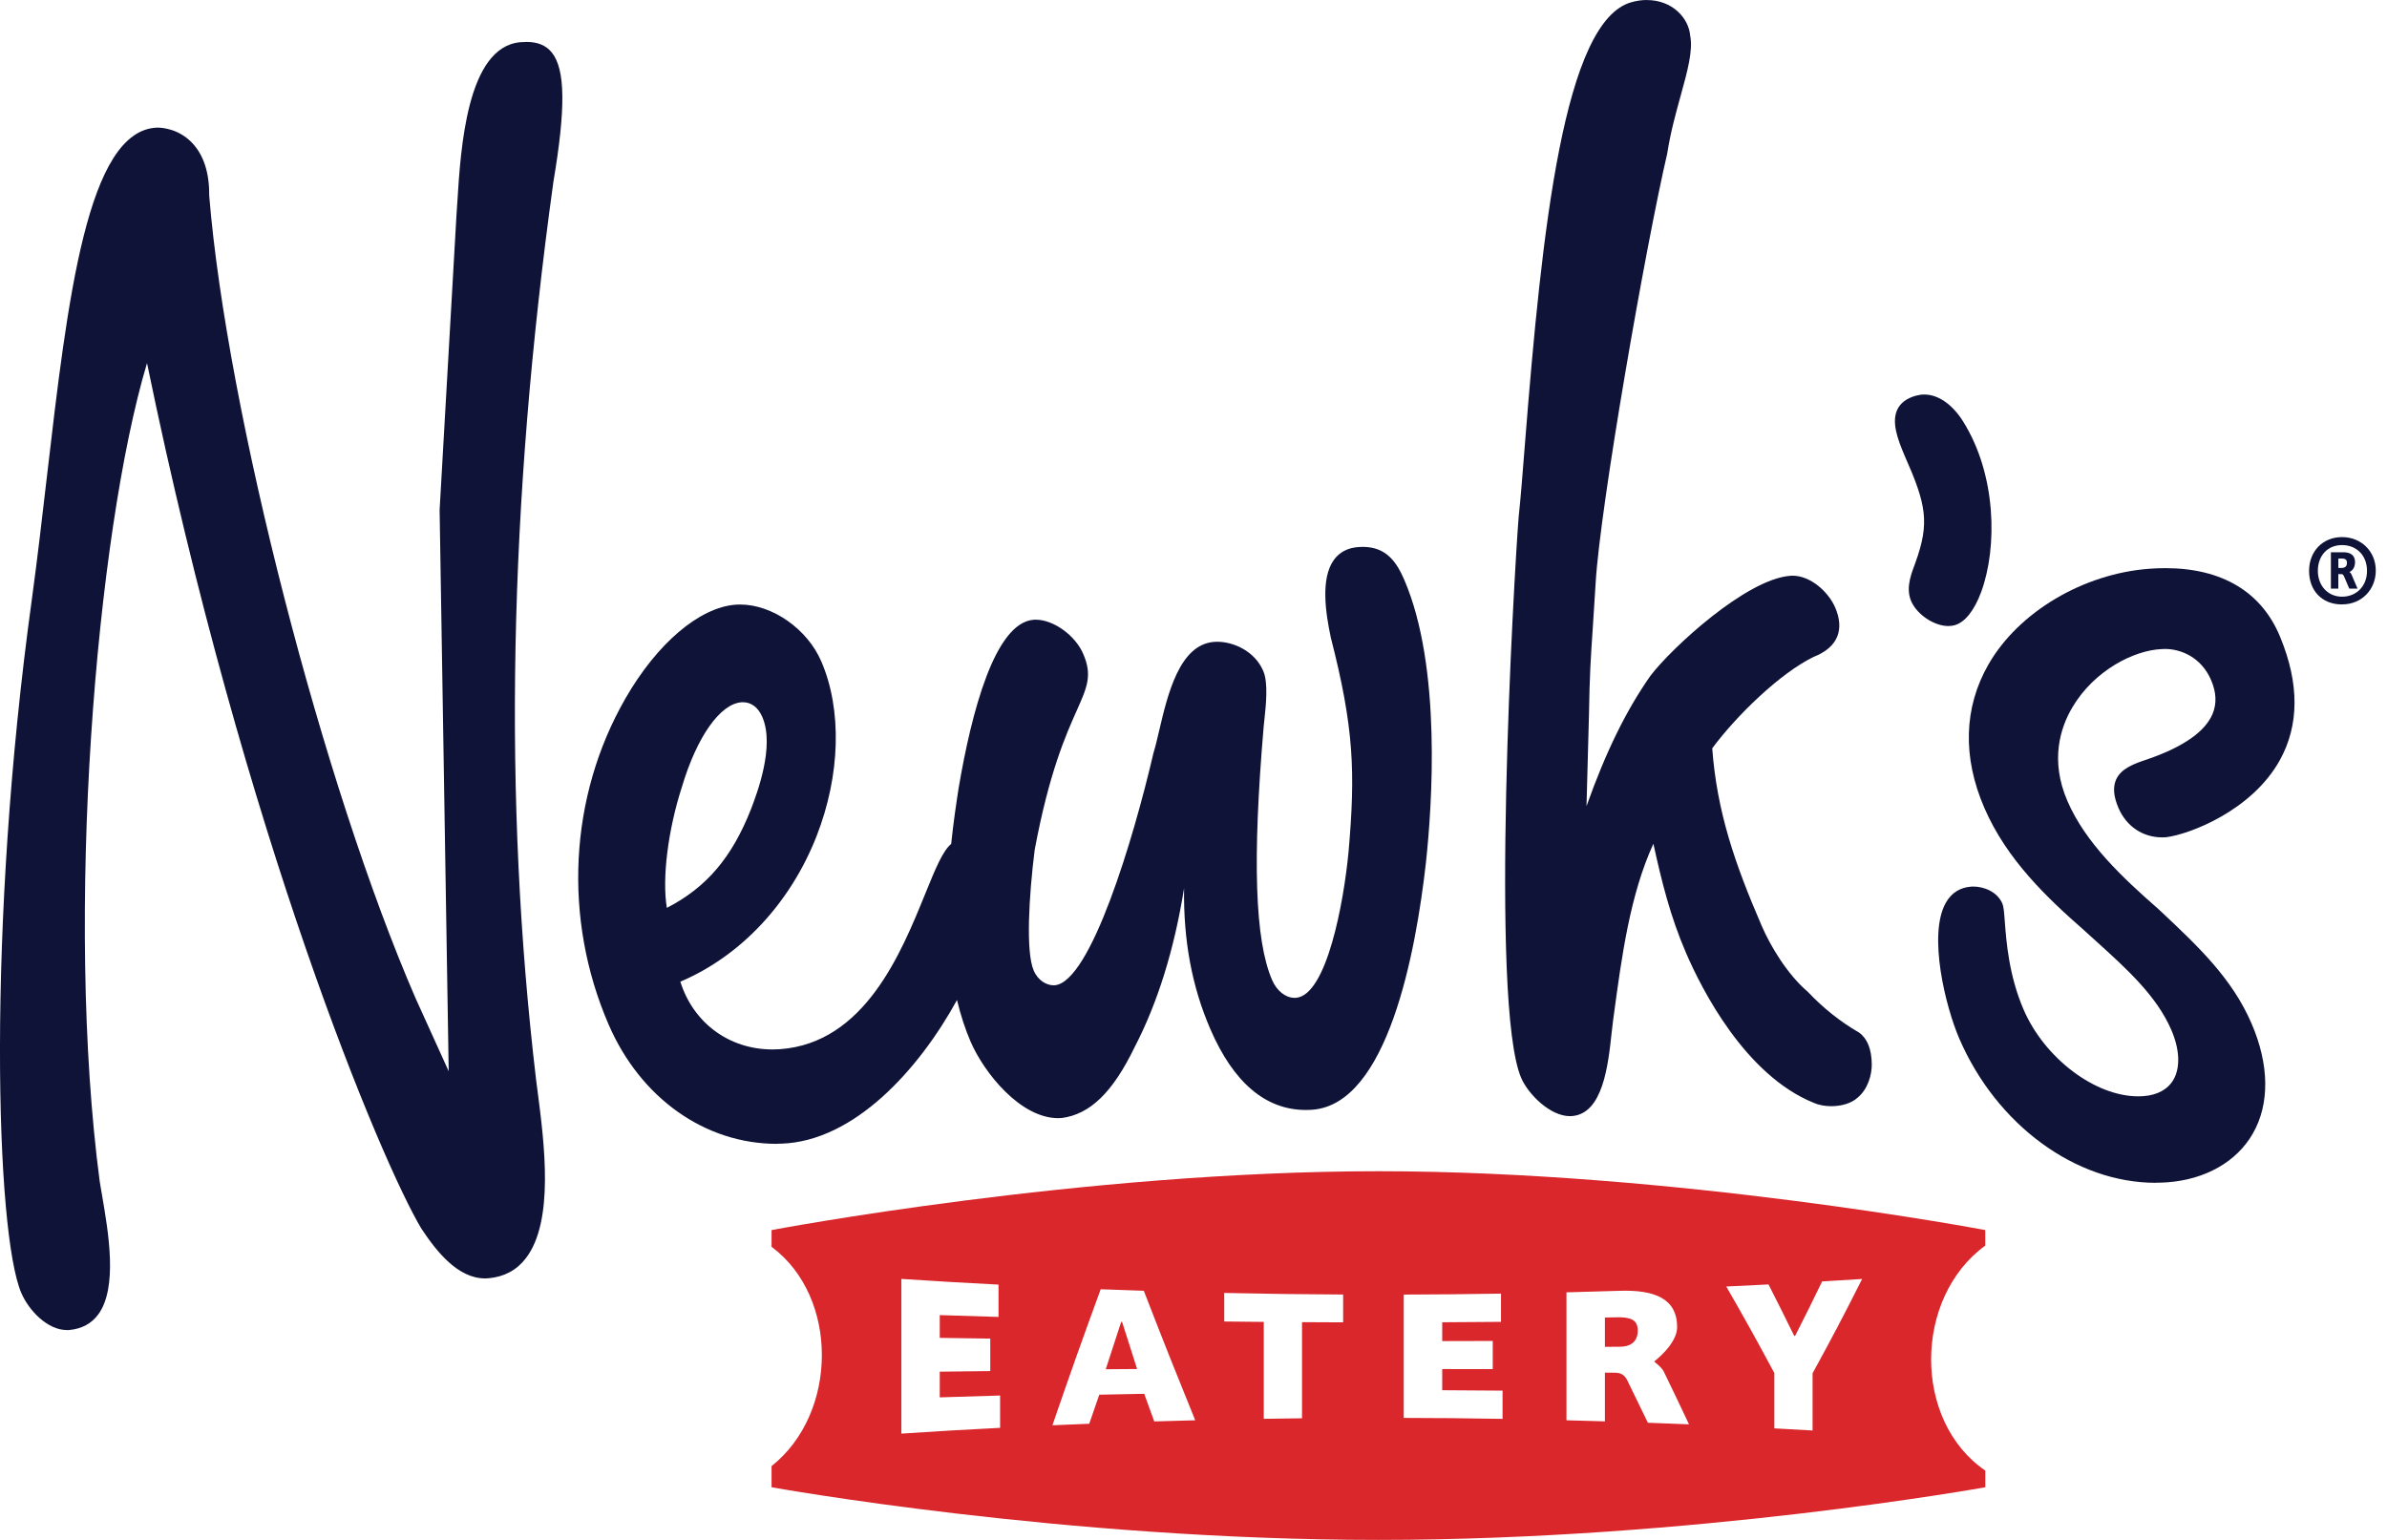 <svg width="93" height="60" viewBox="0 0 93 60" fill="none" xmlns="http://www.w3.org/2000/svg">
<path d="M72.551 49.833C71.927 49.873 71.616 49.892 70.992 49.929C70.571 50.797 70.361 51.22 69.939 52.05C69.925 52.05 69.918 52.05 69.904 52.05C69.504 51.234 69.303 50.834 68.903 50.046C68.245 50.079 67.916 50.097 67.258 50.127C68.007 51.432 68.381 52.103 69.13 53.498V55.654C69.726 55.686 70.024 55.702 70.62 55.737V53.508C71.392 52.094 71.78 51.363 72.552 49.831M62.529 53.482C62.693 53.484 62.775 53.484 62.938 53.486C63.164 53.487 63.305 53.59 63.4 53.782C63.721 54.436 63.882 54.766 64.203 55.435C64.844 55.458 65.163 55.471 65.805 55.497C65.415 54.667 65.22 54.26 64.83 53.456C64.744 53.265 64.448 53.061 64.448 53.047C64.448 53.047 65.343 52.377 65.343 51.71C65.343 50.585 64.448 50.252 63.104 50.294C62.276 50.321 61.861 50.333 61.031 50.354V55.339C61.63 55.354 61.93 55.363 62.529 55.381V53.482ZM63.095 52.474C62.868 52.474 62.755 52.474 62.529 52.477V51.335C62.711 51.331 62.801 51.329 62.983 51.326C63.524 51.315 63.809 51.417 63.809 51.844C63.809 52.271 63.54 52.474 63.095 52.475M54.691 55.247C56.23 55.25 57.001 55.259 58.541 55.284V54.184C57.6 54.175 57.129 54.171 56.19 54.168C56.19 53.838 56.19 53.672 56.19 53.343C56.976 53.343 57.371 53.344 58.159 53.346V52.248C57.371 52.251 56.978 52.251 56.19 52.253V51.52C57.106 51.516 57.563 51.513 58.48 51.504V50.404C56.964 50.428 56.207 50.435 54.691 50.441V55.247ZM52.33 50.439C50.477 50.428 49.548 50.416 47.697 50.377V51.49C48.312 51.497 48.623 51.5 49.238 51.506V55.282C49.834 55.273 50.132 55.268 50.728 55.261V51.516C51.368 51.52 51.69 51.522 52.33 51.523V50.437V50.439ZM41.001 55.534C41.576 55.508 41.863 55.497 42.438 55.474C42.595 55.019 42.672 54.792 42.829 54.342C43.529 54.327 43.88 54.319 44.58 54.307C44.737 54.741 44.814 54.956 44.971 55.384C45.609 55.365 45.929 55.354 46.567 55.339C45.766 53.364 45.364 52.361 44.564 50.293C43.892 50.272 43.556 50.259 42.884 50.233C42.131 52.294 41.755 53.348 41.003 55.534M43.081 53.35C43.321 52.606 43.441 52.237 43.682 51.506C43.691 51.506 43.709 51.506 43.718 51.506C43.952 52.246 44.069 52.613 44.303 53.341C43.815 53.344 43.57 53.346 43.083 53.35M35.118 55.859C36.655 55.758 37.425 55.712 38.965 55.633V54.374C38.025 54.401 37.554 54.416 36.614 54.446V53.445C37.403 53.436 37.794 53.431 38.582 53.422V52.156C37.796 52.147 37.401 52.14 36.614 52.128V51.241C37.529 51.271 37.988 51.285 38.903 51.312V50.053C37.388 49.974 36.632 49.929 35.118 49.831V55.859ZM77.35 48.531C74.552 50.566 74.518 55.365 77.35 57.299V57.948C77.35 57.948 65.99 60 53.702 60C41.413 60 30.061 57.948 30.061 57.948V57.124C32.656 55.067 32.692 50.538 30.061 48.579V47.928C30.061 47.928 42.154 45.635 53.705 45.635C65.257 45.635 77.348 47.928 77.348 47.928V48.531H77.35Z" fill="#D9272C"/>
<path d="M2.605 51.823C1.861 51.823 1.137 51.083 0.833 50.384C-0.172 48.071 -0.521 36.102 1.244 23.33C1.454 21.793 1.641 20.178 1.822 18.618C2.633 11.643 3.399 5.053 6.133 4.972C6.324 4.972 6.969 5.021 7.491 5.573C7.938 6.047 8.161 6.74 8.152 7.634C8.836 16 12.593 30.617 16.195 38.903L17.482 41.74L17.128 19.866L17.782 8.429C17.792 8.27 17.805 8.094 17.817 7.9C17.947 5.779 18.192 1.834 20.269 1.645C20.354 1.638 20.435 1.634 20.514 1.634C20.953 1.634 21.274 1.768 21.498 2.045C22.027 2.701 22.046 4.21 21.56 7.091C19.816 19.698 19.596 31.141 20.886 42.066L20.946 42.53C21.207 44.54 21.6 47.578 20.488 49.025C20.134 49.487 19.649 49.748 19.044 49.804C18.994 49.808 18.947 49.811 18.899 49.811C17.841 49.811 17.016 48.775 16.417 47.87C14.887 45.324 9.527 32.62 5.728 14.147C3.73 20.82 2.522 35.74 3.887 46.047C3.913 46.211 3.943 46.395 3.979 46.59C4.224 48.015 4.594 50.169 3.829 51.213C3.564 51.573 3.185 51.775 2.702 51.821C2.669 51.825 2.637 51.825 2.603 51.825" fill="#0F1337"/>
<path d="M30.273 44.568C27.466 44.568 24.954 42.786 23.712 39.919C21.927 35.788 22.17 31.04 24.366 27.216C25.602 25.065 27.251 23.664 28.665 23.56C28.721 23.556 28.778 23.554 28.834 23.554C30.093 23.554 31.452 24.506 31.997 25.767C32.813 27.655 32.745 30.204 31.812 32.585C30.789 35.192 28.86 37.251 26.507 38.249C27.013 39.859 28.409 40.89 30.096 40.89C30.195 40.89 30.292 40.887 30.391 40.88C33.688 40.638 35.107 37.14 36.048 34.825C36.44 33.861 36.729 33.151 37.059 32.883C37.145 32.049 37.26 31.28 37.35 30.702C37.847 27.773 38.755 24.259 40.273 24.148C40.299 24.147 40.327 24.145 40.354 24.145C41.045 24.145 41.891 24.753 42.203 25.476C42.563 26.31 42.36 26.767 41.955 27.676C41.525 28.641 40.876 30.097 40.313 33.11C40.088 34.903 39.959 37.087 40.275 37.817C40.446 38.214 40.784 38.39 41.043 38.39H41.086C42.491 38.286 44.169 32.657 44.938 29.348C45.014 29.104 45.086 28.796 45.162 28.47C45.495 27.052 45.952 25.109 47.309 25.009C47.346 25.005 47.385 25.005 47.424 25.005C48.051 25.005 48.88 25.36 49.217 26.141C49.418 26.604 49.322 27.475 49.261 28.052C49.25 28.151 49.24 28.237 49.234 28.308C48.79 33.501 48.894 36.64 49.562 38.184C49.744 38.607 50.088 38.879 50.435 38.879H50.488C51.696 38.787 52.358 35.125 52.54 33.2C52.813 30.079 52.75 28.346 51.849 24.838C51.648 23.887 51.443 22.548 51.969 21.816C52.186 21.515 52.507 21.345 52.923 21.315C52.983 21.31 53.041 21.308 53.097 21.308C54.026 21.308 54.421 21.922 54.709 22.585C56.181 25.991 55.791 31.433 55.555 33.616C55.162 37.117 54.062 43.022 51.131 43.239C51.045 43.246 50.96 43.248 50.877 43.248C49.312 43.248 48.058 42.186 47.154 40.093C46.44 38.441 46.103 36.64 46.133 34.609C45.749 36.996 45.103 39.074 44.208 40.797C43.353 42.56 42.477 43.413 41.369 43.561C41.318 43.565 41.272 43.567 41.228 43.567C39.765 43.567 38.351 41.821 37.815 40.584C37.602 40.09 37.425 39.547 37.286 38.963C35.805 41.666 33.284 44.468 30.439 44.561C30.382 44.563 30.327 44.563 30.273 44.563M28.889 27.363C28.057 27.422 27.147 28.716 26.569 30.658C26.022 32.347 25.789 34.245 25.982 35.374C27.529 34.575 28.515 33.415 29.259 31.529C29.49 30.924 30.197 29.08 29.7 27.934C29.539 27.564 29.273 27.361 28.947 27.361C28.927 27.361 28.908 27.361 28.887 27.363" fill="#0F1337"/>
<path d="M64.164 0C63.97 0 63.772 0.028 63.573 0.083C60.932 0.795 60.072 8.962 59.416 17.264C59.324 18.431 59.245 19.439 59.167 20.157C58.986 22.44 58.023 39.131 59.27 42.006C59.538 42.625 60.387 43.489 61.167 43.489C61.191 43.489 61.218 43.489 61.242 43.486C62.45 43.397 62.655 41.506 62.79 40.252C62.812 40.055 62.831 39.88 62.85 39.741L62.87 39.596C63.184 37.266 63.506 34.862 64.418 32.876C64.735 34.319 65.072 35.703 65.694 37.14C66.297 38.533 67.986 41.888 70.668 42.971C70.855 43.054 71.093 43.101 71.346 43.101C71.761 43.101 72.14 42.98 72.364 42.777C72.783 42.438 72.93 41.862 72.926 41.469C72.919 40.88 72.755 40.467 72.438 40.238L72.417 40.224C71.701 39.81 71.038 39.281 70.444 38.655L70.433 38.644L70.423 38.635C69.631 37.955 68.982 36.869 68.64 36.079C67.586 33.642 66.895 31.629 66.71 29.157C67.655 27.881 69.359 26.227 70.654 25.598C71.14 25.405 71.445 25.141 71.583 24.796C71.711 24.471 71.683 24.092 71.5 23.669C71.237 23.061 70.544 22.431 69.837 22.431C69.809 22.431 69.783 22.431 69.754 22.435C68.032 22.56 65.112 25.261 64.299 26.336C63.362 27.671 62.561 29.3 61.812 31.41L61.907 27.875C61.932 26.306 61.978 25.621 62.055 24.487C62.087 24.007 62.124 23.45 62.168 22.715C62.343 19.725 64.118 9.582 64.959 5.971V5.961L64.962 5.95C65.084 5.166 65.292 4.409 65.477 3.743C65.749 2.756 65.966 1.975 65.851 1.384C65.793 0.702 65.153 0.002 64.166 0.002" fill="#0F1337"/>
<path d="M75.915 24.393C75.424 24.393 74.835 24.046 74.546 23.584C74.211 23.052 74.425 22.47 74.582 22.045L74.624 21.93C75.192 20.356 75.052 19.66 74.197 17.733C73.931 17.105 73.693 16.454 73.919 15.964C74.04 15.702 74.284 15.518 74.645 15.418C74.753 15.388 74.864 15.372 74.973 15.372C75.513 15.372 76.063 15.751 76.48 16.414C77.787 18.489 77.826 21.328 77.191 23.059C76.923 23.787 76.556 24.249 76.154 24.36C76.079 24.381 75.997 24.392 75.913 24.392" fill="#0F1337"/>
<path d="M83.987 46.086C80.865 46.086 77.792 43.831 76.339 40.474C75.803 39.238 75.102 36.412 75.816 35.167C76.034 34.787 76.364 34.579 76.794 34.547C76.821 34.545 76.851 34.543 76.879 34.543C77.302 34.543 77.817 34.748 78.014 35.205C78.064 35.319 78.081 35.536 78.108 35.894C78.168 36.685 78.268 38.011 78.843 39.341C79.663 41.234 81.623 42.717 83.307 42.717C83.374 42.717 83.441 42.715 83.506 42.71C84.056 42.669 84.463 42.445 84.682 42.065C84.954 41.59 84.924 40.885 84.596 40.127C84.023 38.805 82.873 37.763 81.655 36.661L81.181 36.231C79.769 34.993 78.187 33.501 77.313 31.479C76.454 29.497 76.51 27.564 77.473 25.887C78.644 23.847 81.165 22.35 83.748 22.16C83.951 22.146 84.157 22.137 84.365 22.137C86.577 22.137 88.125 23.068 88.843 24.831C89.587 26.641 89.582 28.251 88.827 29.614C87.743 31.576 85.329 32.502 84.395 32.622C84.34 32.625 84.293 32.627 84.243 32.627C83.485 32.627 82.849 32.2 82.54 31.486C82.348 31.042 82.316 30.684 82.439 30.39C82.633 29.933 83.166 29.753 83.635 29.595L83.679 29.58C85.063 29.101 85.913 28.509 86.204 27.817C86.371 27.417 86.353 26.973 86.147 26.499C85.761 25.603 84.966 25.286 84.351 25.286C84.307 25.286 84.263 25.286 84.218 25.291C83.132 25.337 81.593 26.127 80.747 27.551C80.276 28.343 79.86 29.619 80.549 31.211C81.258 32.851 82.692 34.193 84.099 35.425L84.24 35.557C85.639 36.874 86.962 38.119 87.718 39.868C88.418 41.484 88.436 43.013 87.771 44.17C87.142 45.266 85.927 45.957 84.437 46.067C84.285 46.077 84.136 46.083 83.984 46.083" fill="#0F1337"/>
<path d="M91.248 23.551C90.454 23.551 89.964 23.001 89.964 22.243C89.964 21.485 90.493 20.927 91.248 20.927C92.002 20.927 92.563 21.491 92.563 22.229C92.563 22.965 92.022 23.549 91.248 23.549M91.248 21.238C90.673 21.238 90.306 21.661 90.306 22.243C90.306 22.824 90.699 23.249 91.248 23.249C91.796 23.249 92.221 22.853 92.221 22.243C92.221 21.633 91.808 21.238 91.248 21.238ZM91.852 22.934H91.53L91.329 22.465C91.302 22.405 91.278 22.369 91.227 22.369H91.103V22.934H90.814V21.518H91.304C91.581 21.518 91.755 21.64 91.755 21.901C91.755 22.109 91.659 22.229 91.535 22.29C91.581 22.31 91.607 22.357 91.62 22.391L91.852 22.934ZM91.209 22.13C91.357 22.13 91.44 22.077 91.44 21.929C91.44 21.781 91.343 21.761 91.209 21.761H91.105V22.13H91.209Z" fill="#0F1337"/>
</svg>
